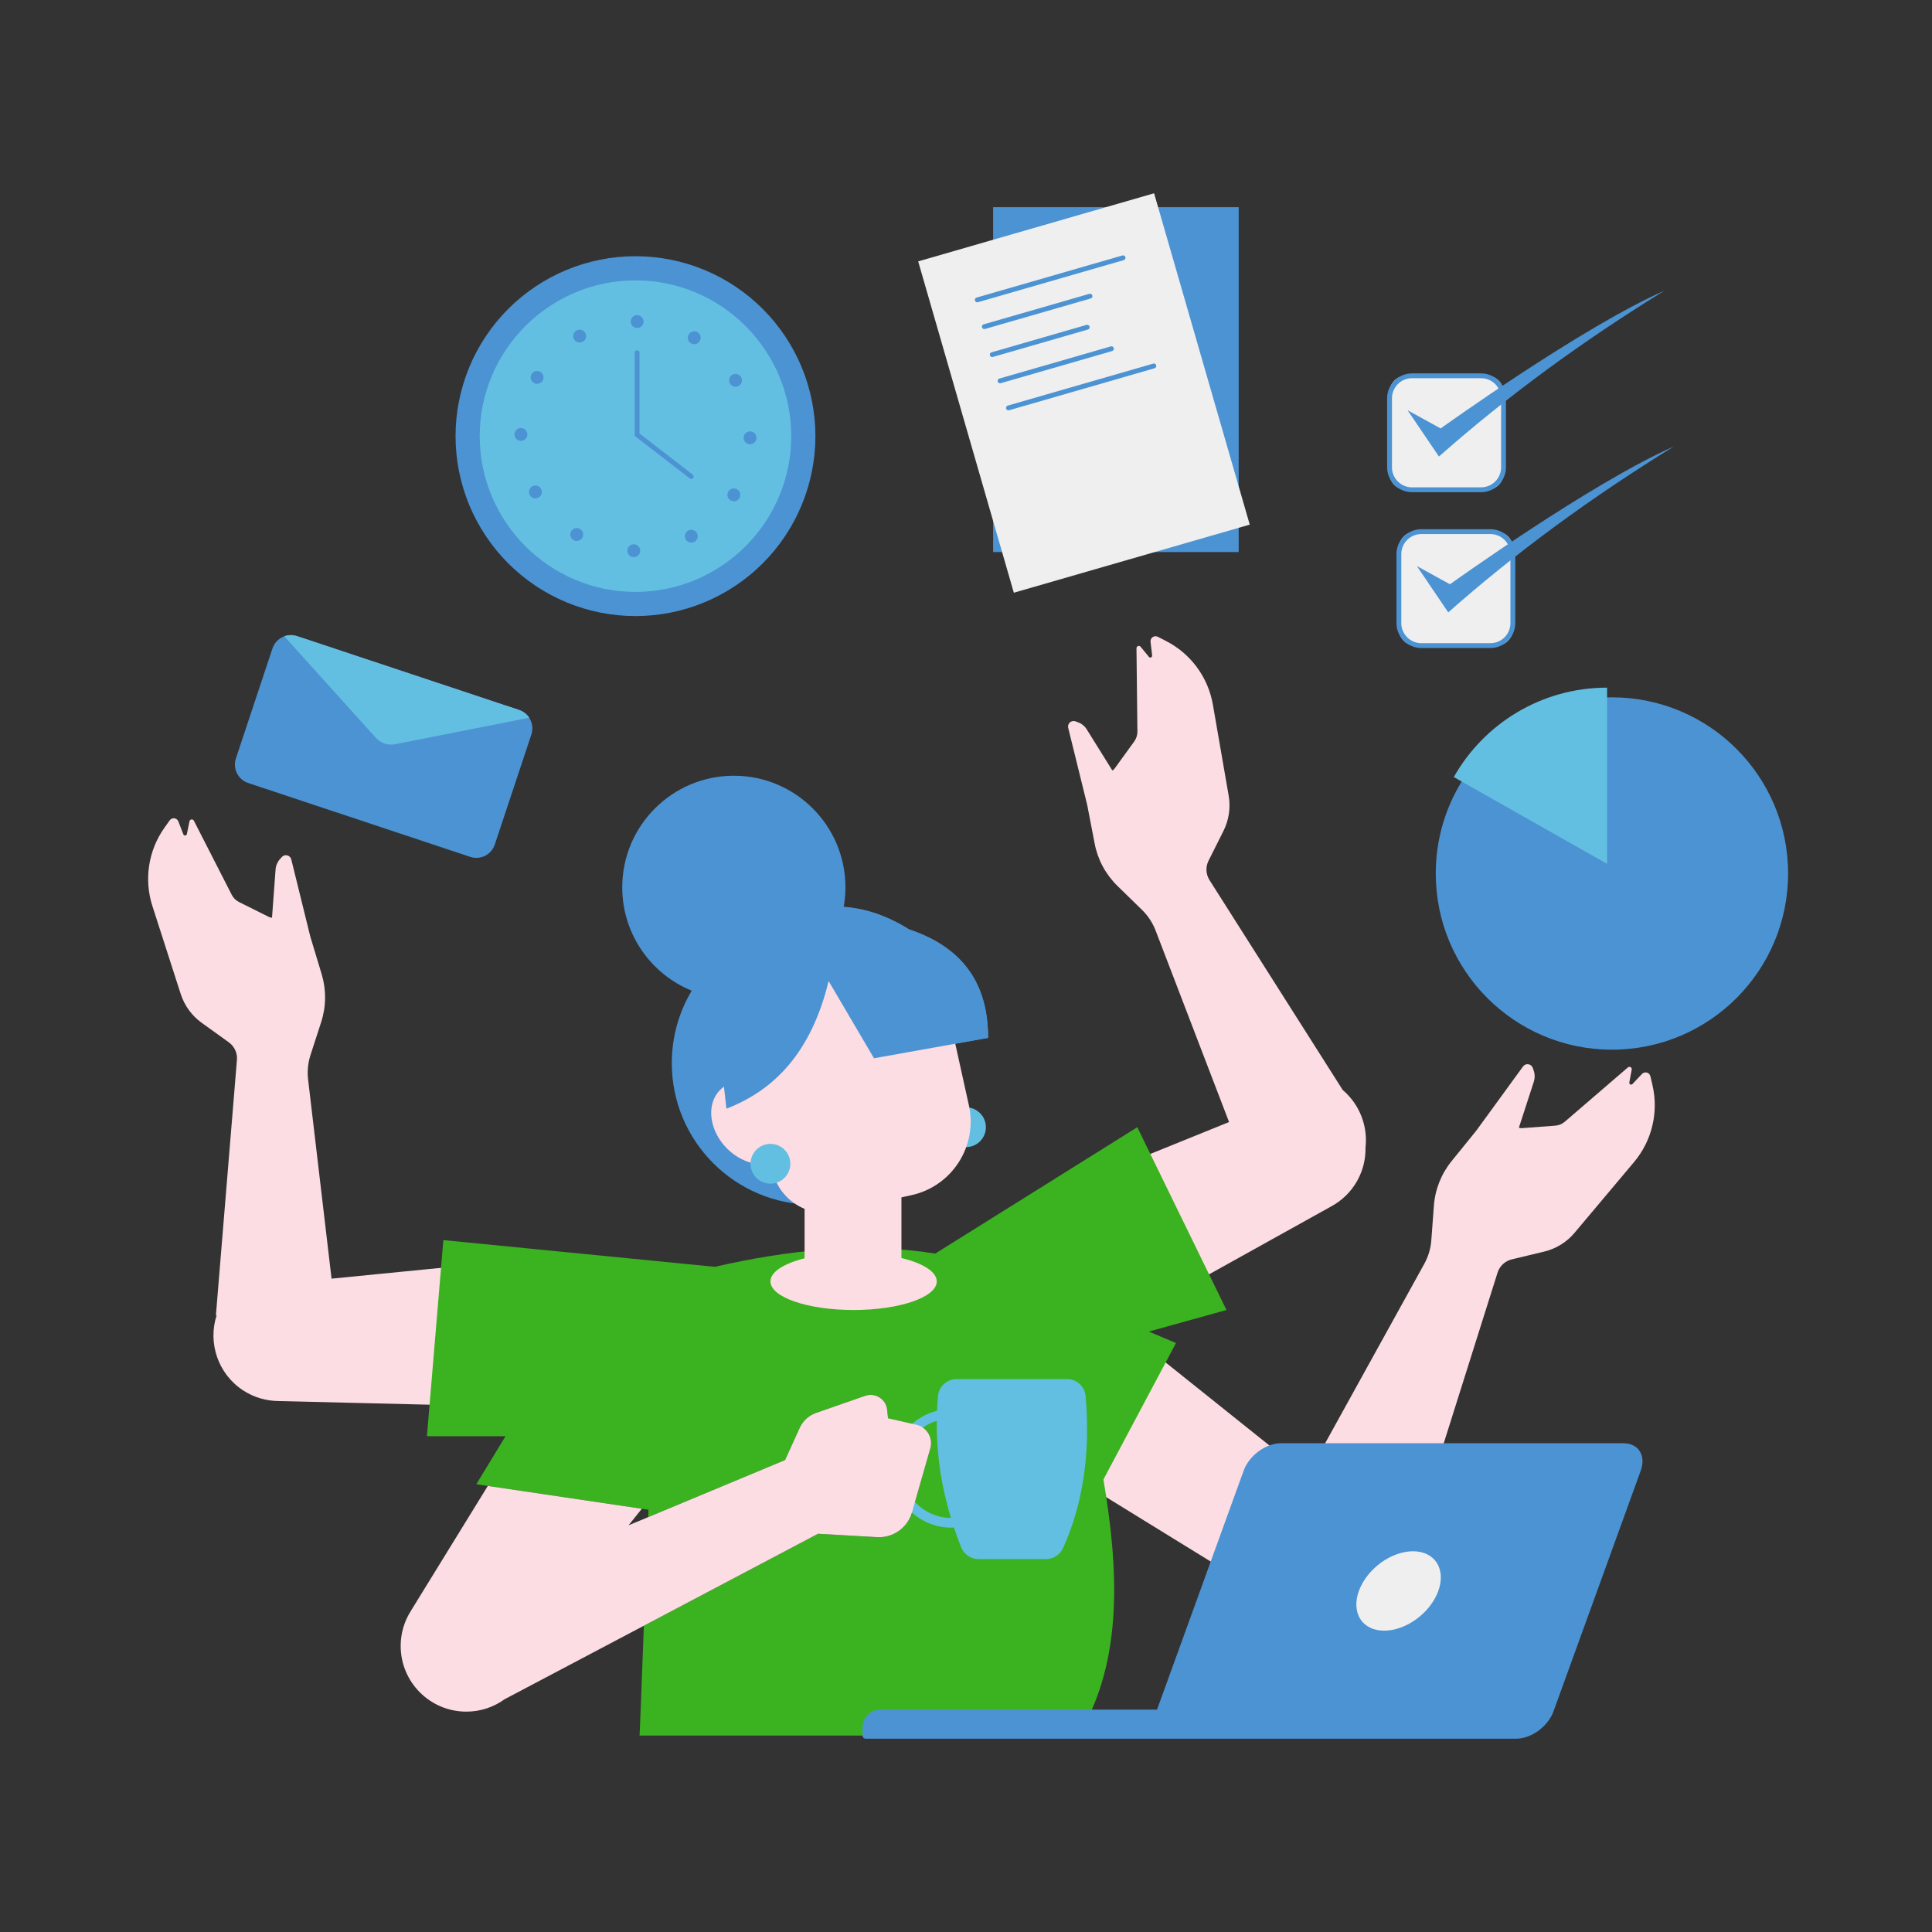 <svg xmlns="http://www.w3.org/2000/svg" xmlns:xlink="http://www.w3.org/1999/xlink" width="500" zoomAndPan="magnify" viewBox="0 0 375 375" height="500" preserveAspectRatio="xMidYMid meet" version="1.0"><rect x="0" y="0" width="375" height="375" fill="#333333" stroke="none"/><defs><clipPath id="6fc93e08ba"><path d="M 278 135 L 347.426 135 L 347.426 204 L 278 204 Z M 278 135 " clip-rule="nonzero"/></clipPath><clipPath id="23f80293bd"><path d="M 178 37.5 L 243 37.5 L 243 116 L 178 116 Z M 178 37.5 " clip-rule="nonzero"/></clipPath><clipPath id="5e015d319a"><path d="M 167 280 L 319 280 L 319 337.5 L 167 337.5 Z M 167 280 " clip-rule="nonzero"/></clipPath></defs><path fill="#4c93d3" d="M 191.793 201.449 C 191.785 191.586 187.516 184.09 176.422 180.383 C 172.145 177.699 167.93 176.324 163.762 176.031 C 163.98 174.797 164.102 173.531 164.102 172.234 C 164.102 160.27 154.402 150.57 142.441 150.57 C 130.477 150.57 120.777 160.27 120.777 172.234 C 120.777 181.301 126.352 189.066 134.258 192.293 C 131.809 196.406 130.395 201.211 130.395 206.348 C 130.395 221.531 142.703 233.836 157.887 233.836 C 173.066 233.836 185.375 221.531 185.375 206.348 C 185.375 205.09 185.285 203.855 185.121 202.641 Z M 191.793 201.449 " fill-opacity="1" fill-rule="nonzero"/><path fill="#fcdde3" d="M 119.984 245.906 C 116.594 243.703 112.641 243.059 108.961 243.785 L 108.961 243.777 L 64.355 248.188 L 59.801 209.516 C 59.613 207.926 59.773 206.312 60.266 204.789 L 62.34 198.383 C 63.32 195.363 63.352 192.117 62.434 189.082 L 60.227 181.777 L 56.539 166.816 C 56.332 165.977 55.27 165.711 54.695 166.359 L 54.332 166.762 C 53.84 167.316 53.543 168.02 53.488 168.762 L 52.797 178.121 C 52.609 178.125 52.418 178.086 52.234 177.996 L 46.398 175.086 C 45.789 174.781 45.289 174.289 44.98 173.68 L 37.629 159.297 C 37.434 158.914 36.867 158.992 36.781 159.41 L 36.27 161.891 C 36.199 162.238 35.719 162.277 35.59 161.945 L 34.621 159.445 C 34.344 158.727 33.379 158.605 32.934 159.234 L 31.914 160.668 C 28.789 165.082 27.922 170.711 29.578 175.855 L 35.078 192.934 C 35.801 195.184 37.227 197.145 39.145 198.523 L 44.41 202.312 C 45.5 203.094 46.102 204.395 45.988 205.73 L 41.91 255.262 L 42.039 255.312 C 40.324 260.656 42.293 266.688 47.223 269.895 C 49.344 271.27 51.723 271.926 54.078 271.941 L 54.078 271.945 L 110.402 273.301 L 110.402 273.297 C 115.77 273.812 121.23 271.406 124.371 266.574 C 128.867 259.656 126.902 250.402 119.984 245.906 Z M 119.984 245.906 " fill-opacity="1" fill-rule="nonzero"/><path fill="#fcdde3" d="M 265.125 221.34 C 265.125 217.426 263.383 213.918 260.621 211.57 L 234.77 170.836 C 234.047 169.699 233.973 168.273 234.574 167.07 L 237.48 161.273 C 238.531 159.16 238.891 156.758 238.484 154.434 L 235.418 136.754 C 234.488 131.434 231.109 126.852 226.285 124.395 L 224.719 123.598 C 224.035 123.25 223.238 123.801 223.32 124.57 L 223.629 127.238 C 223.668 127.586 223.227 127.773 223.004 127.5 L 221.398 125.539 C 221.125 125.211 220.59 125.406 220.59 125.828 L 220.77 141.988 C 220.777 142.672 220.562 143.34 220.168 143.895 L 216.348 149.176 C 216.227 149.344 216.078 149.469 215.906 149.551 L 210.945 141.586 C 210.559 140.957 209.969 140.469 209.273 140.207 L 208.766 140.02 C 207.949 139.719 207.133 140.441 207.34 141.285 L 211.027 156.242 L 212.473 163.73 C 213.062 166.848 214.602 169.707 216.875 171.934 L 221.688 176.633 C 222.832 177.75 223.723 179.113 224.297 180.602 L 238.559 217.789 L 196.621 234.773 L 196.625 234.777 C 193.031 235.848 189.832 238.254 187.852 241.781 C 183.812 248.977 186.375 258.082 193.57 262.117 C 198.598 264.941 204.555 264.531 209.066 261.578 L 209.07 261.582 L 258.309 234.207 L 258.309 234.203 C 260.387 233.098 262.188 231.41 263.426 229.203 C 264.57 227.164 265.082 224.945 265.043 222.766 C 265.094 222.297 265.125 221.82 265.125 221.34 Z M 265.125 221.34 " fill-opacity="1" fill-rule="nonzero"/><path fill="#fcdde3" d="M 320.742 210.617 L 320.344 208.902 C 320.168 208.152 319.23 207.898 318.699 208.461 L 316.859 210.41 C 316.613 210.668 316.184 210.449 316.25 210.102 L 316.715 207.609 C 316.793 207.191 316.297 206.906 315.973 207.184 L 303.73 217.723 C 303.211 218.168 302.562 218.438 301.883 218.488 L 295.383 218.977 C 295.18 218.992 294.984 218.953 294.816 218.879 L 297.715 209.953 C 297.941 209.246 297.934 208.484 297.684 207.781 L 297.504 207.273 C 297.215 206.457 296.133 206.301 295.621 207 L 286.551 219.453 L 281.746 225.383 C 279.75 227.848 278.551 230.863 278.316 234.031 L 277.816 240.742 C 277.699 242.34 277.234 243.895 276.461 245.297 L 253.727 286.434 L 218.793 258.488 L 218.793 258.496 C 216.102 255.883 212.438 254.27 208.391 254.27 C 200.141 254.27 193.453 260.957 193.453 269.207 C 193.453 274.973 196.723 279.969 201.508 282.457 L 201.504 282.461 L 249.473 312.012 L 249.473 312.008 C 251.453 313.277 253.805 314.023 256.336 314.023 C 263.379 314.023 269.086 308.316 269.086 301.273 C 269.086 298.742 268.34 296.391 267.07 294.41 L 275.727 294.41 L 290.676 247.012 C 291.082 245.734 292.125 244.758 293.434 244.445 L 299.738 242.93 C 302.035 242.375 304.098 241.102 305.617 239.293 L 317.164 225.559 C 320.645 221.422 321.969 215.883 320.742 210.617 Z M 320.742 210.617 " fill-opacity="1" fill-rule="nonzero"/><g clip-path="url(#6fc93e08ba)"><path fill="#4c93d3" d="M 347.07 169.547 C 347.07 188.426 331.766 203.742 312.875 203.742 C 293.992 203.742 278.68 188.426 278.68 169.547 C 278.68 163.43 280.293 157.676 283.117 152.703 C 288.98 142.344 300.113 135.352 312.875 135.352 C 331.766 135.352 347.07 150.656 347.07 169.547 Z M 347.07 169.547 " fill-opacity="1" fill-rule="nonzero"/></g><path fill="#63bfe1" d="M 311.934 133.473 L 311.934 167.668 L 282.18 150.824 C 288.043 140.465 299.172 133.473 311.934 133.473 Z M 311.934 133.473 " fill-opacity="1" fill-rule="nonzero"/><path fill="#4c93d3" d="M 158.27 84.652 C 158.27 85.797 158.215 86.938 158.102 88.078 C 157.988 89.215 157.82 90.344 157.598 91.469 C 157.375 92.59 157.098 93.695 156.766 94.793 C 156.434 95.887 156.047 96.961 155.609 98.02 C 155.172 99.074 154.684 100.109 154.145 101.117 C 153.605 102.125 153.02 103.105 152.383 104.055 C 151.746 105.008 151.066 105.926 150.344 106.809 C 149.617 107.695 148.848 108.539 148.039 109.348 C 147.23 110.156 146.387 110.926 145.5 111.648 C 144.617 112.375 143.699 113.055 142.746 113.691 C 141.797 114.328 140.816 114.914 139.809 115.453 C 138.801 115.992 137.766 116.48 136.711 116.918 C 135.652 117.355 134.578 117.742 133.484 118.074 C 132.387 118.406 131.281 118.684 130.16 118.906 C 129.035 119.129 127.906 119.297 126.77 119.41 C 125.629 119.523 124.488 119.578 123.344 119.578 C 122.203 119.578 121.059 119.523 119.922 119.41 C 118.785 119.297 117.652 119.129 116.531 118.906 C 115.41 118.684 114.301 118.406 113.207 118.074 C 112.113 117.742 111.035 117.355 109.98 116.918 C 108.922 116.48 107.891 115.992 106.883 115.453 C 105.875 114.914 104.895 114.328 103.941 113.691 C 102.992 113.055 102.074 112.375 101.188 111.648 C 100.305 110.926 99.457 110.156 98.648 109.348 C 97.84 108.539 97.074 107.695 96.348 106.809 C 95.621 105.926 94.941 105.008 94.309 104.055 C 93.672 103.105 93.082 102.125 92.543 101.117 C 92.004 100.109 91.516 99.074 91.078 98.02 C 90.641 96.961 90.258 95.887 89.926 94.793 C 89.594 93.695 89.316 92.59 89.094 91.469 C 88.867 90.344 88.703 89.215 88.59 88.078 C 88.477 86.938 88.422 85.797 88.422 84.652 C 88.422 83.512 88.477 82.367 88.59 81.23 C 88.703 80.094 88.867 78.961 89.094 77.84 C 89.316 76.719 89.594 75.609 89.926 74.516 C 90.258 73.422 90.641 72.344 91.078 71.289 C 91.516 70.23 92.004 69.199 92.543 68.191 C 93.082 67.184 93.672 66.203 94.309 65.25 C 94.941 64.301 95.621 63.383 96.348 62.496 C 97.074 61.613 97.84 60.766 98.648 59.957 C 99.457 59.148 100.305 58.383 101.188 57.656 C 102.074 56.93 102.992 56.25 103.941 55.613 C 104.895 54.98 105.875 54.391 106.883 53.852 C 107.891 53.312 108.922 52.824 109.98 52.387 C 111.035 51.949 112.113 51.566 113.207 51.234 C 114.301 50.902 115.41 50.625 116.531 50.402 C 117.652 50.176 118.785 50.008 119.922 49.898 C 121.059 49.785 122.203 49.73 123.344 49.73 C 124.488 49.73 125.629 49.785 126.77 49.898 C 127.906 50.008 129.035 50.176 130.16 50.402 C 131.281 50.625 132.387 50.902 133.484 51.234 C 134.578 51.566 135.652 51.949 136.711 52.387 C 137.766 52.824 138.801 53.312 139.809 53.852 C 140.816 54.391 141.797 54.98 142.746 55.613 C 143.699 56.25 144.617 56.93 145.5 57.656 C 146.387 58.383 147.23 59.148 148.039 59.957 C 148.848 60.766 149.617 61.613 150.344 62.496 C 151.066 63.383 151.746 64.301 152.383 65.25 C 153.02 66.203 153.605 67.184 154.145 68.191 C 154.684 69.199 155.172 70.23 155.609 71.289 C 156.047 72.344 156.434 73.422 156.766 74.516 C 157.098 75.609 157.375 76.719 157.598 77.84 C 157.82 78.961 157.988 80.094 158.102 81.23 C 158.215 82.367 158.27 83.512 158.27 84.652 Z M 158.27 84.652 " fill-opacity="1" fill-rule="nonzero"/><path fill="#63bfe1" d="M 123.344 114.887 C 106.676 114.887 93.113 101.324 93.113 84.652 C 93.113 67.984 106.676 54.422 123.344 54.422 C 140.016 54.422 153.578 67.984 153.578 84.652 C 153.578 101.324 140.016 114.887 123.344 114.887 Z M 123.344 114.887 " fill-opacity="1" fill-rule="nonzero"/><path fill="#4c93d3" d="M 124.922 62.418 C 124.922 62.582 124.891 62.742 124.828 62.895 C 124.766 63.047 124.676 63.184 124.555 63.301 C 124.438 63.418 124.305 63.508 124.152 63.57 C 123.996 63.637 123.84 63.668 123.672 63.668 C 123.508 63.668 123.348 63.637 123.195 63.57 C 123.039 63.508 122.906 63.418 122.789 63.301 C 122.672 63.184 122.578 63.047 122.516 62.895 C 122.453 62.742 122.422 62.582 122.422 62.418 C 122.422 62.25 122.453 62.09 122.516 61.938 C 122.578 61.785 122.672 61.648 122.789 61.531 C 122.906 61.414 123.039 61.324 123.195 61.262 C 123.348 61.195 123.508 61.164 123.672 61.164 C 123.84 61.164 123.996 61.195 124.152 61.262 C 124.305 61.324 124.438 61.414 124.555 61.531 C 124.676 61.648 124.766 61.785 124.828 61.938 C 124.891 62.09 124.922 62.25 124.922 62.418 Z M 124.922 62.418 " fill-opacity="1" fill-rule="nonzero"/><path fill="#4c93d3" d="M 113.762 65.23 C 113.762 65.398 113.73 65.559 113.664 65.711 C 113.602 65.863 113.512 66 113.395 66.117 C 113.277 66.234 113.141 66.324 112.988 66.387 C 112.836 66.453 112.676 66.484 112.508 66.484 C 112.344 66.484 112.184 66.453 112.031 66.387 C 111.879 66.324 111.742 66.234 111.625 66.117 C 111.508 66 111.418 65.863 111.355 65.711 C 111.289 65.559 111.258 65.398 111.258 65.23 C 111.258 65.066 111.289 64.906 111.355 64.754 C 111.418 64.602 111.508 64.465 111.625 64.348 C 111.742 64.23 111.879 64.141 112.031 64.078 C 112.184 64.012 112.344 63.98 112.508 63.98 C 112.676 63.98 112.836 64.012 112.988 64.078 C 113.141 64.141 113.277 64.23 113.395 64.348 C 113.512 64.465 113.602 64.602 113.664 64.754 C 113.73 64.906 113.762 65.066 113.762 65.23 Z M 113.762 65.23 " fill-opacity="1" fill-rule="nonzero"/><path fill="#4c93d3" d="M 105.5 73.25 C 105.5 73.418 105.469 73.578 105.406 73.73 C 105.344 73.883 105.254 74.02 105.137 74.137 C 105.02 74.254 104.883 74.344 104.73 74.406 C 104.574 74.469 104.418 74.504 104.25 74.504 C 104.086 74.504 103.926 74.469 103.773 74.406 C 103.617 74.344 103.484 74.254 103.367 74.137 C 103.25 74.02 103.16 73.883 103.094 73.73 C 103.031 73.578 103 73.418 103 73.25 C 103 73.086 103.031 72.926 103.094 72.773 C 103.16 72.621 103.25 72.484 103.367 72.367 C 103.484 72.25 103.617 72.16 103.773 72.098 C 103.926 72.031 104.086 72 104.25 72 C 104.418 72 104.574 72.031 104.73 72.098 C 104.883 72.16 105.02 72.25 105.137 72.367 C 105.254 72.484 105.344 72.621 105.406 72.773 C 105.469 72.926 105.5 73.086 105.5 73.25 Z M 105.5 73.25 " fill-opacity="1" fill-rule="nonzero"/><path fill="#4c93d3" d="M 102.359 84.328 C 102.359 84.492 102.328 84.652 102.266 84.805 C 102.199 84.957 102.109 85.094 101.992 85.211 C 101.875 85.328 101.738 85.418 101.586 85.48 C 101.434 85.547 101.273 85.578 101.109 85.578 C 100.941 85.578 100.781 85.547 100.629 85.48 C 100.477 85.418 100.34 85.328 100.223 85.211 C 100.105 85.094 100.016 84.957 99.953 84.805 C 99.891 84.652 99.855 84.492 99.855 84.328 C 99.855 84.16 99.891 84 99.953 83.848 C 100.016 83.695 100.105 83.559 100.223 83.441 C 100.34 83.324 100.477 83.234 100.629 83.172 C 100.781 83.109 100.941 83.074 101.109 83.074 C 101.273 83.074 101.434 83.109 101.586 83.172 C 101.738 83.234 101.875 83.324 101.992 83.441 C 102.109 83.559 102.199 83.695 102.266 83.848 C 102.328 84 102.359 84.16 102.359 84.328 Z M 102.359 84.328 " fill-opacity="1" fill-rule="nonzero"/><path fill="#4c93d3" d="M 105.176 95.488 C 105.176 95.656 105.145 95.816 105.078 95.969 C 105.016 96.121 104.926 96.258 104.809 96.375 C 104.691 96.492 104.555 96.582 104.402 96.645 C 104.25 96.707 104.09 96.738 103.922 96.738 C 103.758 96.738 103.598 96.707 103.445 96.645 C 103.293 96.582 103.156 96.492 103.039 96.375 C 102.922 96.258 102.832 96.121 102.77 95.969 C 102.703 95.816 102.672 95.656 102.672 95.488 C 102.672 95.324 102.703 95.164 102.77 95.012 C 102.832 94.855 102.922 94.723 103.039 94.605 C 103.156 94.488 103.293 94.398 103.445 94.332 C 103.598 94.27 103.758 94.238 103.922 94.238 C 104.09 94.238 104.25 94.27 104.402 94.332 C 104.555 94.398 104.691 94.488 104.809 94.605 C 104.926 94.723 105.016 94.855 105.078 95.012 C 105.145 95.164 105.176 95.324 105.176 95.488 Z M 105.176 95.488 " fill-opacity="1" fill-rule="nonzero"/><path fill="#4c93d3" d="M 113.195 103.746 C 113.195 103.914 113.164 104.074 113.098 104.227 C 113.035 104.379 112.945 104.516 112.828 104.633 C 112.711 104.75 112.574 104.84 112.422 104.902 C 112.27 104.969 112.109 105 111.945 105 C 111.777 105 111.617 104.969 111.465 104.902 C 111.312 104.84 111.176 104.75 111.059 104.633 C 110.941 104.516 110.852 104.379 110.789 104.227 C 110.727 104.074 110.691 103.914 110.691 103.746 C 110.691 103.582 110.727 103.422 110.789 103.27 C 110.852 103.117 110.941 102.98 111.059 102.863 C 111.176 102.746 111.312 102.656 111.465 102.594 C 111.617 102.527 111.777 102.496 111.945 102.496 C 112.109 102.496 112.27 102.527 112.422 102.594 C 112.574 102.656 112.711 102.746 112.828 102.863 C 112.945 102.98 113.035 103.117 113.098 103.27 C 113.164 103.422 113.195 103.582 113.195 103.746 Z M 113.195 103.746 " fill-opacity="1" fill-rule="nonzero"/><path fill="#4c93d3" d="M 124.27 106.891 C 124.27 107.055 124.238 107.215 124.176 107.371 C 124.109 107.523 124.02 107.656 123.902 107.773 C 123.785 107.891 123.652 107.984 123.496 108.047 C 123.344 108.109 123.184 108.141 123.02 108.141 C 122.852 108.141 122.691 108.109 122.539 108.047 C 122.387 107.984 122.25 107.891 122.133 107.773 C 122.016 107.656 121.926 107.523 121.863 107.371 C 121.801 107.215 121.77 107.055 121.77 106.891 C 121.77 106.727 121.801 106.566 121.863 106.41 C 121.926 106.258 122.016 106.125 122.133 106.008 C 122.25 105.891 122.387 105.797 122.539 105.734 C 122.691 105.672 122.852 105.641 123.02 105.641 C 123.184 105.641 123.344 105.672 123.496 105.734 C 123.652 105.797 123.785 105.891 123.902 106.008 C 124.02 106.125 124.109 106.258 124.176 106.41 C 124.238 106.566 124.27 106.727 124.27 106.891 Z M 124.27 106.891 " fill-opacity="1" fill-rule="nonzero"/><path fill="#4c93d3" d="M 135.43 104.074 C 135.43 104.242 135.398 104.402 135.336 104.555 C 135.273 104.707 135.184 104.844 135.066 104.961 C 134.949 105.078 134.812 105.168 134.66 105.23 C 134.508 105.293 134.348 105.324 134.18 105.324 C 134.016 105.324 133.855 105.293 133.703 105.23 C 133.547 105.168 133.414 105.078 133.297 104.961 C 133.18 104.844 133.09 104.707 133.023 104.555 C 132.961 104.402 132.93 104.242 132.93 104.074 C 132.93 103.91 132.961 103.75 133.023 103.598 C 133.09 103.441 133.18 103.309 133.297 103.191 C 133.414 103.074 133.547 102.984 133.703 102.918 C 133.855 102.855 134.016 102.824 134.18 102.824 C 134.348 102.824 134.508 102.855 134.66 102.918 C 134.812 102.984 134.949 103.074 135.066 103.191 C 135.184 103.309 135.273 103.441 135.336 103.598 C 135.398 103.75 135.43 103.91 135.43 104.074 Z M 135.43 104.074 " fill-opacity="1" fill-rule="nonzero"/><path fill="#4c93d3" d="M 143.691 96.055 C 143.691 96.223 143.66 96.379 143.598 96.535 C 143.531 96.688 143.441 96.82 143.324 96.938 C 143.207 97.059 143.07 97.148 142.918 97.211 C 142.766 97.273 142.605 97.305 142.441 97.305 C 142.273 97.305 142.113 97.273 141.961 97.211 C 141.809 97.148 141.672 97.059 141.555 96.938 C 141.438 96.82 141.348 96.688 141.285 96.535 C 141.223 96.379 141.188 96.223 141.188 96.055 C 141.188 95.891 141.223 95.73 141.285 95.578 C 141.348 95.422 141.438 95.289 141.555 95.172 C 141.672 95.055 141.809 94.961 141.961 94.898 C 142.113 94.836 142.273 94.805 142.441 94.805 C 142.605 94.805 142.766 94.836 142.918 94.898 C 143.07 94.961 143.207 95.055 143.324 95.172 C 143.441 95.289 143.531 95.422 143.598 95.578 C 143.66 95.73 143.691 95.891 143.691 96.055 Z M 143.691 96.055 " fill-opacity="1" fill-rule="nonzero"/><path fill="#4c93d3" d="M 146.832 84.98 C 146.832 85.148 146.801 85.305 146.738 85.461 C 146.676 85.613 146.586 85.746 146.469 85.863 C 146.352 85.98 146.215 86.074 146.062 86.137 C 145.906 86.199 145.75 86.23 145.582 86.23 C 145.418 86.23 145.258 86.199 145.105 86.137 C 144.949 86.074 144.816 85.98 144.699 85.863 C 144.582 85.746 144.492 85.613 144.426 85.461 C 144.363 85.305 144.332 85.148 144.332 84.98 C 144.332 84.816 144.363 84.656 144.426 84.504 C 144.492 84.348 144.582 84.215 144.699 84.098 C 144.816 83.98 144.949 83.887 145.105 83.824 C 145.258 83.762 145.418 83.73 145.582 83.73 C 145.75 83.73 145.906 83.762 146.062 83.824 C 146.215 83.887 146.352 83.98 146.469 84.098 C 146.586 84.215 146.676 84.348 146.738 84.504 C 146.801 84.656 146.832 84.816 146.832 84.98 Z M 146.832 84.98 " fill-opacity="1" fill-rule="nonzero"/><path fill="#4c93d3" d="M 144.016 73.816 C 144.016 73.984 143.984 74.145 143.922 74.297 C 143.859 74.449 143.77 74.586 143.652 74.703 C 143.535 74.82 143.398 74.91 143.246 74.973 C 143.094 75.035 142.934 75.07 142.766 75.07 C 142.602 75.07 142.441 75.035 142.289 74.973 C 142.133 74.91 142 74.82 141.883 74.703 C 141.766 74.586 141.676 74.449 141.609 74.297 C 141.547 74.145 141.516 73.984 141.516 73.816 C 141.516 73.652 141.547 73.492 141.609 73.34 C 141.676 73.188 141.766 73.051 141.883 72.934 C 142 72.816 142.133 72.727 142.289 72.664 C 142.441 72.598 142.602 72.566 142.766 72.566 C 142.934 72.566 143.094 72.598 143.246 72.664 C 143.398 72.727 143.535 72.816 143.652 72.934 C 143.77 73.051 143.859 73.188 143.922 73.34 C 143.984 73.492 144.016 73.652 144.016 73.816 Z M 144.016 73.816 " fill-opacity="1" fill-rule="nonzero"/><path fill="#4c93d3" d="M 135.996 65.559 C 135.996 65.727 135.965 65.883 135.902 66.039 C 135.84 66.191 135.75 66.328 135.633 66.445 C 135.516 66.562 135.379 66.652 135.227 66.715 C 135.074 66.777 134.914 66.809 134.746 66.809 C 134.582 66.809 134.422 66.777 134.27 66.715 C 134.113 66.652 133.98 66.562 133.863 66.445 C 133.746 66.328 133.656 66.191 133.59 66.039 C 133.527 65.883 133.496 65.727 133.496 65.559 C 133.496 65.395 133.527 65.234 133.59 65.082 C 133.656 64.926 133.746 64.793 133.863 64.676 C 133.98 64.559 134.113 64.469 134.27 64.402 C 134.422 64.34 134.582 64.309 134.746 64.309 C 134.914 64.309 135.074 64.34 135.227 64.402 C 135.379 64.469 135.516 64.559 135.633 64.676 C 135.75 64.793 135.84 64.926 135.902 65.082 C 135.965 65.234 135.996 65.395 135.996 65.559 Z M 135.996 65.559 " fill-opacity="1" fill-rule="nonzero"/><path fill="#4c93d3" d="M 134.18 92.969 C 134.082 92.969 133.98 92.938 133.895 92.871 L 123.191 84.605 L 123.191 68.461 C 123.191 68.203 123.398 67.992 123.66 67.992 C 123.918 67.992 124.129 68.203 124.129 68.461 L 124.129 84.145 L 134.469 92.129 C 134.672 92.289 134.711 92.582 134.551 92.789 C 134.461 92.906 134.32 92.969 134.18 92.969 Z M 134.18 92.969 " fill-opacity="1" fill-rule="nonzero"/><path fill="#4c93d3" d="M 192.766 40.215 L 240.426 40.215 L 240.426 107.152 L 192.766 107.152 Z M 192.766 40.215 " fill-opacity="1" fill-rule="nonzero"/><g clip-path="url(#23f80293bd)"><path fill="#efefef" d="M 178.219 50.734 L 224.008 37.516 L 242.574 101.828 L 196.785 115.047 Z M 178.219 50.734 " fill-opacity="1" fill-rule="nonzero"/></g><path fill="#4c93d3" d="M 189.684 58.207 L 217.992 50.039 " fill-opacity="1" fill-rule="nonzero"/><path fill="#4c93d3" d="M 218.121 50.488 L 189.812 58.66 C 189.566 58.73 189.305 58.586 189.234 58.34 C 189.16 58.09 189.305 57.828 189.555 57.758 L 217.863 49.586 C 218.109 49.516 218.371 49.656 218.441 49.906 C 218.516 50.156 218.371 50.418 218.121 50.488 Z M 218.121 50.488 " fill-opacity="1" fill-rule="nonzero"/><path fill="#4c93d3" d="M 191.051 63.406 L 211.574 57.48 " fill-opacity="1" fill-rule="nonzero"/><path fill="#4c93d3" d="M 211.703 57.934 L 191.18 63.855 C 190.934 63.93 190.672 63.785 190.602 63.535 C 190.527 63.285 190.672 63.027 190.922 62.957 L 211.445 57.031 C 211.691 56.961 211.953 57.102 212.023 57.352 C 212.098 57.602 211.953 57.859 211.703 57.934 Z M 211.703 57.934 " fill-opacity="1" fill-rule="nonzero"/><path fill="#4c93d3" d="M 192.582 68.836 L 211.031 63.512 " fill-opacity="1" fill-rule="nonzero"/><path fill="#4c93d3" d="M 211.164 63.961 L 192.711 69.285 C 192.465 69.359 192.203 69.215 192.133 68.965 C 192.059 68.719 192.203 68.457 192.453 68.387 L 210.902 63.059 C 211.152 62.988 211.41 63.133 211.484 63.379 C 211.555 63.629 211.41 63.891 211.164 63.961 Z M 211.164 63.961 " fill-opacity="1" fill-rule="nonzero"/><path fill="#4c93d3" d="M 194.109 73.93 L 215.73 67.688 " fill-opacity="1" fill-rule="nonzero"/><path fill="#4c93d3" d="M 215.863 68.137 L 194.238 74.379 C 193.988 74.453 193.727 74.309 193.656 74.059 C 193.586 73.812 193.727 73.551 193.977 73.48 L 215.602 67.238 C 215.852 67.164 216.109 67.309 216.184 67.559 C 216.254 67.805 216.109 68.066 215.863 68.137 Z M 215.863 68.137 " fill-opacity="1" fill-rule="nonzero"/><path fill="#4c93d3" d="M 195.734 79.176 L 223.969 71.027 " fill-opacity="1" fill-rule="nonzero"/><path fill="#4c93d3" d="M 224.098 71.48 L 195.867 79.629 C 195.617 79.699 195.355 79.559 195.285 79.309 C 195.215 79.059 195.355 78.797 195.605 78.727 L 223.84 70.578 C 224.086 70.504 224.348 70.648 224.418 70.898 C 224.492 71.148 224.348 71.406 224.098 71.48 Z M 224.098 71.48 " fill-opacity="1" fill-rule="nonzero"/><path fill="#4c93d3" d="M 103.137 142.578 L 96.039 163.918 C 96 164.043 95.953 164.16 95.895 164.281 C 95.848 164.383 95.801 164.48 95.75 164.582 C 95 165.926 93.496 166.684 91.969 166.477 C 91.859 166.453 91.746 166.441 91.641 166.414 C 91.508 166.387 91.387 166.352 91.262 166.312 L 48.184 151.984 C 48.055 151.941 47.941 151.895 47.82 151.84 C 47.719 151.797 47.621 151.742 47.52 151.695 C 46.172 150.945 45.418 149.438 45.625 147.91 C 45.645 147.801 45.66 147.691 45.688 147.582 C 45.715 147.453 45.746 147.332 45.789 147.207 L 52.887 125.863 C 52.93 125.738 52.977 125.621 53.031 125.504 C 53.457 124.551 54.246 123.848 55.188 123.508 C 55.848 123.27 56.574 123.211 57.289 123.371 C 57.398 123.391 57.512 123.422 57.617 123.457 L 100.793 137.816 C 100.898 137.852 101.008 137.895 101.109 137.945 C 101.773 138.242 102.328 138.73 102.707 139.312 C 103.258 140.145 103.469 141.184 103.238 142.199 C 103.211 142.332 103.18 142.453 103.137 142.578 Z M 103.137 142.578 " fill-opacity="1" fill-rule="nonzero"/><path fill="#63bfe1" d="M 102.73 139.312 L 102.707 139.312 L 76.691 144.453 C 75.312 144.727 73.891 144.254 72.949 143.207 L 55.188 123.508 L 55.172 123.488 C 55.832 123.25 56.566 123.191 57.289 123.371 C 57.398 123.391 57.512 123.422 57.617 123.457 L 100.793 137.816 C 100.898 137.852 101.008 137.895 101.109 137.945 C 101.793 138.234 102.344 138.719 102.73 139.312 Z M 102.73 139.312 " fill-opacity="1" fill-rule="nonzero"/><path fill="#efefef" d="M 290.438 125.312 L 274.727 125.312 C 272.957 125.312 271.523 123.875 271.523 122.105 L 271.523 106.395 C 271.523 104.625 272.957 103.191 274.727 103.191 L 290.438 103.191 C 292.207 103.191 293.645 104.625 293.645 106.395 L 293.645 122.105 C 293.645 123.875 292.207 125.312 290.438 125.312 Z M 290.438 125.312 " fill-opacity="1" fill-rule="nonzero"/><path fill="#4c93d3" d="M 289.281 125.781 L 275.879 125.781 C 273.219 125.781 271.051 123.613 271.051 120.953 L 271.051 107.547 C 271.051 104.887 273.219 102.719 275.879 102.719 L 289.281 102.719 C 291.945 102.719 294.113 104.887 294.113 107.547 L 294.113 120.953 C 294.113 123.613 291.945 125.781 289.281 125.781 Z M 275.879 103.66 C 273.734 103.66 271.992 105.402 271.992 107.547 L 271.992 120.953 C 271.992 123.098 273.734 124.84 275.879 124.84 L 289.281 124.84 C 291.43 124.84 293.172 123.098 293.172 120.953 L 293.172 107.547 C 293.172 105.402 291.43 103.66 289.281 103.66 Z M 275.879 103.66 " fill-opacity="1" fill-rule="nonzero"/><path fill="#4c93d3" d="M 275.02 109.879 L 281.105 118.863 C 294.379 107.125 309.02 96.438 324.871 86.676 C 308.816 93.738 281.438 113.41 281.438 113.41 Z M 275.02 109.879 " fill-opacity="1" fill-rule="nonzero"/><path fill="#efefef" d="M 288.629 95.062 L 272.918 95.062 C 271.145 95.062 269.711 93.625 269.711 91.855 L 269.711 76.145 C 269.711 74.375 271.145 72.941 272.918 72.941 L 288.629 72.941 C 290.398 72.941 291.832 74.375 291.832 76.145 L 291.832 91.855 C 291.832 93.625 290.398 95.062 288.629 95.062 Z M 288.629 95.062 " fill-opacity="1" fill-rule="nonzero"/><path fill="#4c93d3" d="M 287.473 95.531 L 274.07 95.531 C 271.41 95.531 269.242 93.363 269.242 90.703 L 269.242 77.301 C 269.242 74.637 271.41 72.473 274.07 72.473 L 287.473 72.473 C 290.137 72.473 292.301 74.637 292.301 77.301 L 292.301 90.703 C 292.301 93.363 290.137 95.531 287.473 95.531 Z M 274.07 73.41 C 271.926 73.41 270.18 75.156 270.18 77.301 L 270.18 90.703 C 270.18 92.848 271.926 94.594 274.07 94.594 L 287.473 94.594 C 289.617 94.594 291.363 92.848 291.363 90.703 L 291.363 77.301 C 291.363 75.156 289.617 73.41 287.473 73.41 Z M 274.07 73.41 " fill-opacity="1" fill-rule="nonzero"/><path fill="#4c93d3" d="M 273.211 79.629 L 279.297 88.613 C 292.57 76.879 307.207 66.188 323.062 56.426 C 307.004 63.488 279.629 83.16 279.629 83.16 Z M 273.211 79.629 " fill-opacity="1" fill-rule="nonzero"/><path fill="#63bfe1" d="M 191.359 218.797 C 191.359 219.309 191.262 219.801 191.066 220.273 C 190.867 220.746 190.59 221.164 190.227 221.527 C 189.867 221.891 189.449 222.168 188.973 222.363 C 188.5 222.559 188.008 222.656 187.496 222.656 C 186.984 222.656 186.492 222.559 186.02 222.363 C 185.543 222.168 185.129 221.891 184.766 221.527 C 184.402 221.164 184.125 220.746 183.926 220.273 C 183.73 219.801 183.633 219.309 183.633 218.797 C 183.633 218.281 183.73 217.789 183.926 217.316 C 184.125 216.844 184.402 216.426 184.766 216.062 C 185.129 215.703 185.543 215.422 186.02 215.227 C 186.492 215.031 186.984 214.934 187.496 214.934 C 188.008 214.934 188.5 215.031 188.973 215.227 C 189.449 215.422 189.867 215.703 190.227 216.062 C 190.59 216.426 190.867 216.844 191.066 217.316 C 191.262 217.789 191.359 218.281 191.359 218.797 Z M 191.359 218.797 " fill-opacity="1" fill-rule="nonzero"/><path fill="#3bb320" d="M 228.258 260.684 L 214.176 287.168 C 216.949 303.598 218.316 322.168 209.293 336.871 L 124.137 336.871 C 124.215 335.863 124.566 326.238 124.973 315.551 L 158.785 297.703 L 170.223 298.359 C 173.34 298.539 176.164 296.539 177.02 293.539 L 180.578 281.113 C 181.152 279.098 179.922 277.016 177.879 276.543 L 172.367 275.277 L 172.195 273.633 C 171.977 271.562 169.879 270.238 167.91 270.93 L 158.383 274.254 C 156.984 274.746 155.84 275.793 155.223 277.145 L 152.387 283.395 L 150.27 284.277 L 125.809 294.477 C 125.828 293.98 125.848 293.508 125.867 293.039 L 124.578 292.848 L 94.684 288.418 L 92.457 288.086 L 98.121 278.766 L 82.867 278.766 L 86.055 240.703 L 138.75 245.891 C 152.887 242.648 167.387 241.051 181.535 243.32 L 220.75 218.793 L 238.059 254.27 L 222.98 258.457 Z M 228.258 260.684 " fill-opacity="1" fill-rule="nonzero"/><g clip-path="url(#5e015d319a)"><path fill="#4c93d3" d="M 315.09 280.133 L 248.625 280.133 C 245.695 280.133 242.461 282.508 241.398 285.438 L 224.578 331.84 L 170.891 331.84 C 168.973 331.84 167.418 333.395 167.418 335.309 L 167.418 336.883 C 167.418 337.211 167.684 337.477 168.012 337.477 L 294.301 337.477 C 297.23 337.477 300.469 335.102 301.531 332.172 L 318.473 285.438 C 319.531 282.508 318.02 280.133 315.09 280.133 Z M 315.09 280.133 " fill-opacity="1" fill-rule="nonzero"/></g><path fill="#efefef" d="M 278.551 302.887 C 278.82 303.211 279.043 303.57 279.219 303.965 C 279.395 304.359 279.52 304.781 279.59 305.23 C 279.66 305.676 279.68 306.145 279.648 306.629 C 279.613 307.117 279.531 307.609 279.391 308.113 C 279.254 308.617 279.066 309.121 278.832 309.625 C 278.594 310.129 278.312 310.621 277.988 311.105 C 277.66 311.59 277.297 312.051 276.895 312.496 C 276.488 312.941 276.055 313.355 275.59 313.746 C 275.125 314.133 274.637 314.488 274.129 314.805 C 273.621 315.121 273.098 315.398 272.562 315.633 C 272.031 315.867 271.496 316.059 270.957 316.199 C 270.422 316.344 269.891 316.438 269.371 316.48 C 268.852 316.527 268.348 316.523 267.863 316.469 C 267.383 316.414 266.926 316.312 266.496 316.164 C 266.07 316.012 265.676 315.812 265.32 315.57 C 264.965 315.328 264.648 315.047 264.379 314.723 C 264.109 314.398 263.883 314.039 263.711 313.645 C 263.535 313.25 263.41 312.828 263.34 312.379 C 263.266 311.934 263.246 311.465 263.281 310.98 C 263.312 310.492 263.398 310 263.535 309.496 C 263.676 308.992 263.859 308.488 264.098 307.984 C 264.332 307.48 264.613 306.988 264.941 306.504 C 265.266 306.02 265.633 305.559 266.035 305.113 C 266.438 304.668 266.875 304.254 267.34 303.863 C 267.805 303.477 268.293 303.121 268.801 302.805 C 269.309 302.488 269.832 302.211 270.363 301.977 C 270.898 301.742 271.434 301.551 271.973 301.41 C 272.508 301.266 273.039 301.172 273.559 301.129 C 274.078 301.082 274.582 301.086 275.062 301.141 C 275.547 301.195 276.004 301.297 276.434 301.449 C 276.859 301.598 277.254 301.797 277.609 302.039 C 277.965 302.281 278.281 302.562 278.551 302.887 Z M 278.551 302.887 " fill-opacity="1" fill-rule="nonzero"/><path fill="#63bfe1" d="M 210.719 270.988 C 210.559 269.121 208.984 267.676 207.105 267.676 L 185.684 267.676 C 183.816 267.676 182.238 269.094 182.07 270.949 C 181.984 271.906 181.922 272.863 181.883 273.82 C 176.871 275.07 173.156 279.602 173.156 284.996 C 173.156 291.359 178.316 296.512 184.68 296.512 C 184.84 296.512 185.008 296.512 185.168 296.492 C 185.578 297.762 186.051 299.035 186.547 300.305 C 187.102 301.691 188.434 302.621 189.934 302.621 L 203.023 302.621 C 204.461 302.621 205.754 301.766 206.348 300.461 C 210.215 291.887 211.668 282.062 210.719 270.988 Z M 175.031 284.996 C 175.031 280.672 177.895 276.992 181.836 275.773 C 181.762 282.062 182.68 288.348 184.574 294.637 C 179.301 294.578 175.031 290.281 175.031 284.996 Z M 175.031 284.996 " fill-opacity="1" fill-rule="nonzero"/><path fill="#fcdde3" d="M 180.578 281.113 L 177.02 293.539 C 176.164 296.539 173.34 298.539 170.223 298.359 L 158.785 297.703 L 124.973 315.551 L 97.961 329.812 C 95.863 331.328 93.305 332.227 90.52 332.227 C 83.48 332.227 77.77 326.52 77.77 319.477 C 77.77 316.945 78.516 314.594 79.789 312.613 L 79.785 312.613 L 94.684 288.418 L 124.578 292.848 L 122.004 296.062 L 125.809 294.477 L 150.27 284.277 L 152.387 283.395 L 155.223 277.145 C 155.84 275.793 156.984 274.746 158.383 274.254 L 167.91 270.93 C 169.879 270.238 171.977 271.562 172.195 273.633 L 172.367 275.277 L 177.879 276.543 C 179.922 277.016 181.152 279.098 180.578 281.113 Z M 180.578 281.113 " fill-opacity="1" fill-rule="nonzero"/><path fill="#fcdde3" d="M 176.934 231.977 C 184.82 230.234 189.805 222.426 188.059 214.539 L 182.379 188.82 C 180.863 181.973 174.086 177.648 167.234 179.16 L 143.863 184.324 C 142.062 184.723 140.926 186.504 141.324 188.305 L 146.129 210.051 C 145.523 209.906 144.91 209.82 144.293 209.812 C 139.965 209.766 137.254 213.352 138.242 217.816 C 139.23 222.281 143.539 225.941 147.867 225.988 C 148.484 225.992 149.062 225.918 149.605 225.785 L 149.922 227.211 C 150.691 230.688 153.105 233.371 156.168 234.637 L 156.168 244.238 C 152.152 245.246 149.543 246.879 149.543 248.719 C 149.543 251.785 156.77 254.27 165.684 254.27 C 174.598 254.27 181.824 251.785 181.824 248.719 C 181.824 246.844 179.113 245.184 174.969 244.18 L 174.969 232.41 Z M 176.934 231.977 " fill-opacity="1" fill-rule="nonzero"/><path fill="#63bfe1" d="M 153.406 225.887 C 153.406 226.398 153.309 226.891 153.113 227.363 C 152.918 227.836 152.637 228.254 152.273 228.617 C 151.914 228.98 151.496 229.258 151.023 229.453 C 150.547 229.652 150.055 229.75 149.543 229.75 C 149.031 229.75 148.539 229.652 148.066 229.453 C 147.594 229.258 147.176 228.98 146.812 228.617 C 146.449 228.254 146.172 227.836 145.977 227.363 C 145.777 226.891 145.68 226.398 145.68 225.887 C 145.68 225.375 145.777 224.883 145.977 224.406 C 146.172 223.934 146.449 223.516 146.812 223.156 C 147.176 222.793 147.594 222.512 148.066 222.316 C 148.539 222.121 149.031 222.023 149.543 222.023 C 150.055 222.023 150.547 222.121 151.023 222.316 C 151.496 222.512 151.914 222.793 152.273 223.156 C 152.637 223.516 152.918 223.934 153.113 224.406 C 153.309 224.883 153.406 225.375 153.406 225.887 Z M 153.406 225.887 " fill-opacity="1" fill-rule="nonzero"/><path fill="#4c93d3" d="M 160.832 190.422 L 169.641 205.41 L 191.793 201.449 C 191.785 191.586 187.516 184.09 176.422 180.383 C 166.281 174.023 156.484 174.984 146.898 180.387 C 141.238 183.578 138.117 189.938 138.855 196.395 L 141.004 215.195 C 150.328 211.594 157.473 204.262 160.832 190.422 Z M 160.832 190.422 " fill-opacity="1" fill-rule="nonzero"/></svg>